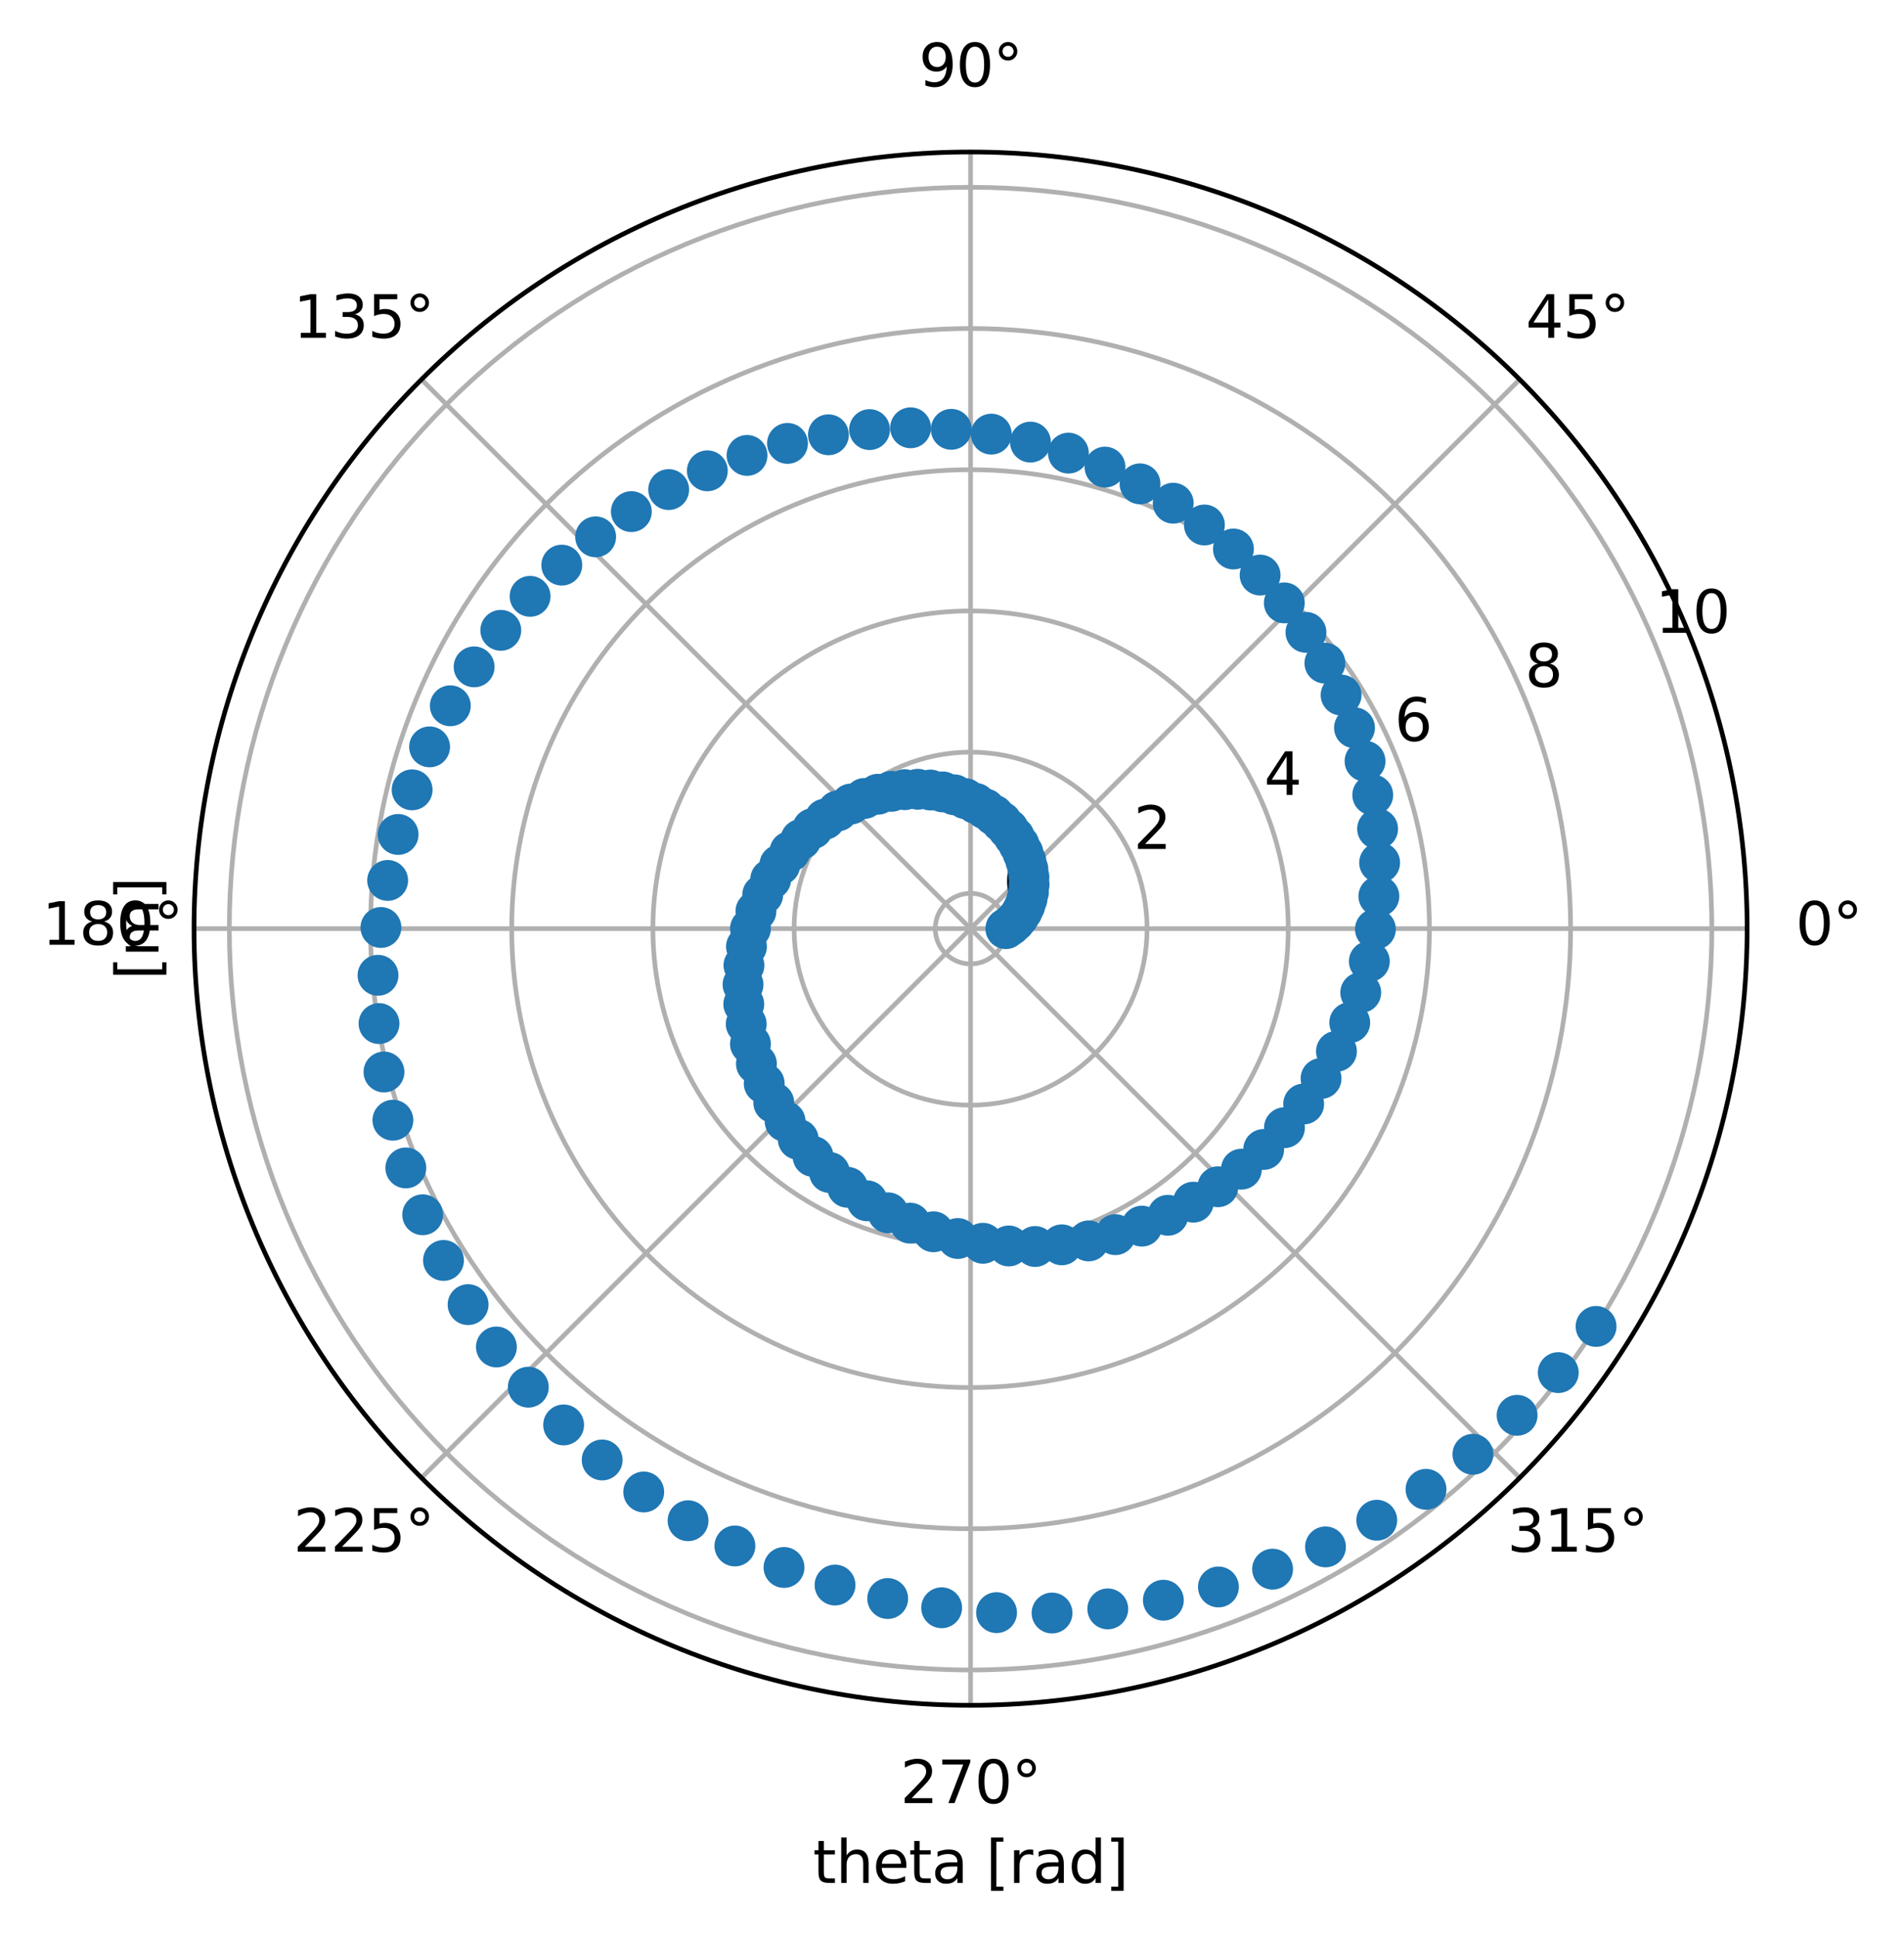<?xml version="1.0" encoding="utf-8" standalone="no"?>
<!DOCTYPE svg PUBLIC "-//W3C//DTD SVG 1.1//EN"
  "http://www.w3.org/Graphics/SVG/1.1/DTD/svg11.dtd">
<svg xmlns:xlink="http://www.w3.org/1999/xlink" width="326.237pt" height="331.868pt" viewBox="0 0 326.237 331.868" xmlns="http://www.w3.org/2000/svg" version="1.1">
 <defs>
  <style type="text/css">*{stroke-linejoin: round; stroke-linecap: butt}</style>
 </defs>
 <g id="figure_1">
  <g id="patch_1">
   <path d="M 0 331.868 
L 326.237 331.868 
L 326.237 0 
L 0 0 
z
" style="fill: #ffffff"/>
  </g>
  <g id="axes_1">
   <g id="patch_2">
    <path d="M 299.356 159.095 
C 299.356 141.622 295.914 124.319 289.227 108.177 
C 282.541 92.034 272.74 77.365 260.385 65.01 
C 248.029 52.655 233.361 42.854 217.218 36.167 
C 201.075 29.481 183.773 26.039 166.3 26.039 
C 148.827 26.039 131.524 29.481 115.381 36.167 
C 99.239 42.854 84.57 52.655 72.215 65.01 
C 59.86 77.365 50.059 92.034 43.372 108.177 
C 36.686 124.319 33.244 141.622 33.244 159.095 
C 33.244 176.568 36.686 193.871 43.372 210.013 
C 50.059 226.156 59.86 240.825 72.215 253.18 
C 84.57 265.535 99.239 275.336 115.381 282.023 
C 131.524 288.709 148.827 292.151 166.3 292.151 
C 183.773 292.151 201.075 288.709 217.218 282.023 
C 233.361 275.336 248.029 265.535 260.385 253.18 
C 272.74 240.825 282.541 226.156 289.227 210.013 
C 295.914 193.871 299.356 176.568 299.356 159.095 
M 166.3 159.095 
C 166.3 159.095 166.3 159.095 166.3 159.095 
C 166.3 159.095 166.3 159.095 166.3 159.095 
C 166.3 159.095 166.3 159.095 166.3 159.095 
C 166.3 159.095 166.3 159.095 166.3 159.095 
C 166.3 159.095 166.3 159.095 166.3 159.095 
C 166.3 159.095 166.3 159.095 166.3 159.095 
C 166.3 159.095 166.3 159.095 166.3 159.095 
C 166.3 159.095 166.3 159.095 166.3 159.095 
C 166.3 159.095 166.3 159.095 166.3 159.095 
C 166.3 159.095 166.3 159.095 166.3 159.095 
C 166.3 159.095 166.3 159.095 166.3 159.095 
C 166.3 159.095 166.3 159.095 166.3 159.095 
C 166.3 159.095 166.3 159.095 166.3 159.095 
C 166.3 159.095 166.3 159.095 166.3 159.095 
C 166.3 159.095 166.3 159.095 166.3 159.095 
C 166.3 159.095 166.3 159.095 166.3 159.095 
z
" style="fill: #ffffff"/>
   </g>
   <g id="matplotlib.axis_1">
    <g id="xtick_1">
     <g id="line2d_1">
      <path d="M 166.3 159.095 
L 299.356 159.095 
" clip-path="url(#pefb648c853)" style="fill: none; stroke: #b0b0b0; stroke-width: 0.8; stroke-linecap: square"/>
     </g>
     <g id="text_1">
      <!-- 0° -->
      <g transform="translate(307.675 161.854) scale(0.1 -0.1)">
       <defs>
        <path id="DejaVuSans-30" d="M 2034 4250 
Q 1547 4250 1301 3770 
Q 1056 3291 1056 2328 
Q 1056 1369 1301 889 
Q 1547 409 2034 409 
Q 2525 409 2770 889 
Q 3016 1369 3016 2328 
Q 3016 3291 2770 3770 
Q 2525 4250 2034 4250 
z
M 2034 4750 
Q 2819 4750 3233 4129 
Q 3647 3509 3647 2328 
Q 3647 1150 3233 529 
Q 2819 -91 2034 -91 
Q 1250 -91 836 529 
Q 422 1150 422 2328 
Q 422 3509 836 4129 
Q 1250 4750 2034 4750 
z
" transform="scale(0.016)"/>
        <path id="DejaVuSans-b0" d="M 1600 4347 
Q 1350 4347 1178 4173 
Q 1006 4000 1006 3750 
Q 1006 3503 1178 3333 
Q 1350 3163 1600 3163 
Q 1850 3163 2022 3333 
Q 2194 3503 2194 3750 
Q 2194 3997 2020 4172 
Q 1847 4347 1600 4347 
z
M 1600 4750 
Q 1800 4750 1984 4673 
Q 2169 4597 2303 4453 
Q 2447 4313 2519 4134 
Q 2591 3956 2591 3750 
Q 2591 3338 2302 3052 
Q 2013 2766 1594 2766 
Q 1172 2766 890 3047 
Q 609 3328 609 3750 
Q 609 4169 896 4459 
Q 1184 4750 1600 4750 
z
" transform="scale(0.016)"/>
       </defs>
       <use xlink:href="#DejaVuSans-30"/>
       <use xlink:href="#DejaVuSans-b0" x="63.623"/>
      </g>
     </g>
    </g>
    <g id="xtick_2">
     <g id="line2d_2">
      <path d="M 166.3 159.095 
L 260.385 65.01 
" clip-path="url(#pefb648c853)" style="fill: none; stroke: #b0b0b0; stroke-width: 0.8; stroke-linecap: square"/>
     </g>
     <g id="text_2">
      <!-- 45° -->
      <g transform="translate(261.422 57.87) scale(0.1 -0.1)">
       <defs>
        <path id="DejaVuSans-34" d="M 2419 4116 
L 825 1625 
L 2419 1625 
L 2419 4116 
z
M 2253 4666 
L 3047 4666 
L 3047 1625 
L 3713 1625 
L 3713 1100 
L 3047 1100 
L 3047 0 
L 2419 0 
L 2419 1100 
L 313 1100 
L 313 1709 
L 2253 4666 
z
" transform="scale(0.016)"/>
        <path id="DejaVuSans-35" d="M 691 4666 
L 3169 4666 
L 3169 4134 
L 1269 4134 
L 1269 2991 
Q 1406 3038 1543 3061 
Q 1681 3084 1819 3084 
Q 2600 3084 3056 2656 
Q 3513 2228 3513 1497 
Q 3513 744 3044 326 
Q 2575 -91 1722 -91 
Q 1428 -91 1123 -41 
Q 819 9 494 109 
L 494 744 
Q 775 591 1075 516 
Q 1375 441 1709 441 
Q 2250 441 2565 725 
Q 2881 1009 2881 1497 
Q 2881 1984 2565 2268 
Q 2250 2553 1709 2553 
Q 1456 2553 1204 2497 
Q 953 2441 691 2322 
L 691 4666 
z
" transform="scale(0.016)"/>
       </defs>
       <use xlink:href="#DejaVuSans-34"/>
       <use xlink:href="#DejaVuSans-35" x="63.623"/>
       <use xlink:href="#DejaVuSans-b0" x="127.246"/>
      </g>
     </g>
    </g>
    <g id="xtick_3">
     <g id="line2d_3">
      <path d="M 166.3 159.095 
L 166.3 26.039 
" clip-path="url(#pefb648c853)" style="fill: none; stroke: #b0b0b0; stroke-width: 0.8; stroke-linecap: square"/>
     </g>
     <g id="text_3">
      <!-- 90° -->
      <g transform="translate(157.437 14.798) scale(0.1 -0.1)">
       <defs>
        <path id="DejaVuSans-39" d="M 703 97 
L 703 672 
Q 941 559 1184 500 
Q 1428 441 1663 441 
Q 2288 441 2617 861 
Q 2947 1281 2994 2138 
Q 2813 1869 2534 1725 
Q 2256 1581 1919 1581 
Q 1219 1581 811 2004 
Q 403 2428 403 3163 
Q 403 3881 828 4315 
Q 1253 4750 1959 4750 
Q 2769 4750 3195 4129 
Q 3622 3509 3622 2328 
Q 3622 1225 3098 567 
Q 2575 -91 1691 -91 
Q 1453 -91 1209 -44 
Q 966 3 703 97 
z
M 1959 2075 
Q 2384 2075 2632 2365 
Q 2881 2656 2881 3163 
Q 2881 3666 2632 3958 
Q 2384 4250 1959 4250 
Q 1534 4250 1286 3958 
Q 1038 3666 1038 3163 
Q 1038 2656 1286 2365 
Q 1534 2075 1959 2075 
z
" transform="scale(0.016)"/>
       </defs>
       <use xlink:href="#DejaVuSans-39"/>
       <use xlink:href="#DejaVuSans-30" x="63.623"/>
       <use xlink:href="#DejaVuSans-b0" x="127.246"/>
      </g>
     </g>
    </g>
    <g id="xtick_4">
     <g id="line2d_4">
      <path d="M 166.3 159.095 
L 72.215 65.01 
" clip-path="url(#pefb648c853)" style="fill: none; stroke: #b0b0b0; stroke-width: 0.8; stroke-linecap: square"/>
     </g>
     <g id="text_4">
      <!-- 135° -->
      <g transform="translate(50.272 57.87) scale(0.1 -0.1)">
       <defs>
        <path id="DejaVuSans-31" d="M 794 531 
L 1825 531 
L 1825 4091 
L 703 3866 
L 703 4441 
L 1819 4666 
L 2450 4666 
L 2450 531 
L 3481 531 
L 3481 0 
L 794 0 
L 794 531 
z
" transform="scale(0.016)"/>
        <path id="DejaVuSans-33" d="M 2597 2516 
Q 3050 2419 3304 2112 
Q 3559 1806 3559 1356 
Q 3559 666 3084 287 
Q 2609 -91 1734 -91 
Q 1441 -91 1130 -33 
Q 819 25 488 141 
L 488 750 
Q 750 597 1062 519 
Q 1375 441 1716 441 
Q 2309 441 2620 675 
Q 2931 909 2931 1356 
Q 2931 1769 2642 2001 
Q 2353 2234 1838 2234 
L 1294 2234 
L 1294 2753 
L 1863 2753 
Q 2328 2753 2575 2939 
Q 2822 3125 2822 3475 
Q 2822 3834 2567 4026 
Q 2313 4219 1838 4219 
Q 1578 4219 1281 4162 
Q 984 4106 628 3988 
L 628 4550 
Q 988 4650 1302 4700 
Q 1616 4750 1894 4750 
Q 2613 4750 3031 4423 
Q 3450 4097 3450 3541 
Q 3450 3153 3228 2886 
Q 3006 2619 2597 2516 
z
" transform="scale(0.016)"/>
       </defs>
       <use xlink:href="#DejaVuSans-31"/>
       <use xlink:href="#DejaVuSans-33" x="63.623"/>
       <use xlink:href="#DejaVuSans-35" x="127.246"/>
       <use xlink:href="#DejaVuSans-b0" x="190.869"/>
      </g>
     </g>
    </g>
    <g id="xtick_5">
     <g id="line2d_5">
      <path d="M 166.3 159.095 
L 33.244 159.095 
" clip-path="url(#pefb648c853)" style="fill: none; stroke: #b0b0b0; stroke-width: 0.8; stroke-linecap: square"/>
     </g>
     <g id="text_5">
      <!-- 180° -->
      <g transform="translate(7.2 161.854) scale(0.1 -0.1)">
       <defs>
        <path id="DejaVuSans-38" d="M 2034 2216 
Q 1584 2216 1326 1975 
Q 1069 1734 1069 1313 
Q 1069 891 1326 650 
Q 1584 409 2034 409 
Q 2484 409 2743 651 
Q 3003 894 3003 1313 
Q 3003 1734 2745 1975 
Q 2488 2216 2034 2216 
z
M 1403 2484 
Q 997 2584 770 2862 
Q 544 3141 544 3541 
Q 544 4100 942 4425 
Q 1341 4750 2034 4750 
Q 2731 4750 3128 4425 
Q 3525 4100 3525 3541 
Q 3525 3141 3298 2862 
Q 3072 2584 2669 2484 
Q 3125 2378 3379 2068 
Q 3634 1759 3634 1313 
Q 3634 634 3220 271 
Q 2806 -91 2034 -91 
Q 1263 -91 848 271 
Q 434 634 434 1313 
Q 434 1759 690 2068 
Q 947 2378 1403 2484 
z
M 1172 3481 
Q 1172 3119 1398 2916 
Q 1625 2713 2034 2713 
Q 2441 2713 2670 2916 
Q 2900 3119 2900 3481 
Q 2900 3844 2670 4047 
Q 2441 4250 2034 4250 
Q 1625 4250 1398 4047 
Q 1172 3844 1172 3481 
z
" transform="scale(0.016)"/>
       </defs>
       <use xlink:href="#DejaVuSans-31"/>
       <use xlink:href="#DejaVuSans-38" x="63.623"/>
       <use xlink:href="#DejaVuSans-30" x="127.246"/>
       <use xlink:href="#DejaVuSans-b0" x="190.869"/>
      </g>
     </g>
    </g>
    <g id="xtick_6">
     <g id="line2d_6">
      <path d="M 166.3 159.095 
L 72.215 253.18 
" clip-path="url(#pefb648c853)" style="fill: none; stroke: #b0b0b0; stroke-width: 0.8; stroke-linecap: square"/>
     </g>
     <g id="text_6">
      <!-- 225° -->
      <g transform="translate(50.272 265.839) scale(0.1 -0.1)">
       <defs>
        <path id="DejaVuSans-32" d="M 1228 531 
L 3431 531 
L 3431 0 
L 469 0 
L 469 531 
Q 828 903 1448 1529 
Q 2069 2156 2228 2338 
Q 2531 2678 2651 2914 
Q 2772 3150 2772 3378 
Q 2772 3750 2511 3984 
Q 2250 4219 1831 4219 
Q 1534 4219 1204 4116 
Q 875 4013 500 3803 
L 500 4441 
Q 881 4594 1212 4672 
Q 1544 4750 1819 4750 
Q 2544 4750 2975 4387 
Q 3406 4025 3406 3419 
Q 3406 3131 3298 2873 
Q 3191 2616 2906 2266 
Q 2828 2175 2409 1742 
Q 1991 1309 1228 531 
z
" transform="scale(0.016)"/>
       </defs>
       <use xlink:href="#DejaVuSans-32"/>
       <use xlink:href="#DejaVuSans-32" x="63.623"/>
       <use xlink:href="#DejaVuSans-35" x="127.246"/>
       <use xlink:href="#DejaVuSans-b0" x="190.869"/>
      </g>
     </g>
    </g>
    <g id="xtick_7">
     <g id="line2d_7">
      <path d="M 166.3 159.095 
L 166.3 292.151 
" clip-path="url(#pefb648c853)" style="fill: none; stroke: #b0b0b0; stroke-width: 0.8; stroke-linecap: square"/>
     </g>
     <g id="text_7">
      <!-- 270° -->
      <g transform="translate(154.256 308.91) scale(0.1 -0.1)">
       <defs>
        <path id="DejaVuSans-37" d="M 525 4666 
L 3525 4666 
L 3525 4397 
L 1831 0 
L 1172 0 
L 2766 4134 
L 525 4134 
L 525 4666 
z
" transform="scale(0.016)"/>
       </defs>
       <use xlink:href="#DejaVuSans-32"/>
       <use xlink:href="#DejaVuSans-37" x="63.623"/>
       <use xlink:href="#DejaVuSans-30" x="127.246"/>
       <use xlink:href="#DejaVuSans-b0" x="190.869"/>
      </g>
     </g>
    </g>
    <g id="xtick_8">
     <g id="line2d_8">
      <path d="M 166.3 159.095 
L 260.385 253.18 
" clip-path="url(#pefb648c853)" style="fill: none; stroke: #b0b0b0; stroke-width: 0.8; stroke-linecap: square"/>
     </g>
     <g id="text_8">
      <!-- 315° -->
      <g transform="translate(258.24 265.839) scale(0.1 -0.1)">
       <use xlink:href="#DejaVuSans-33"/>
       <use xlink:href="#DejaVuSans-31" x="63.623"/>
       <use xlink:href="#DejaVuSans-35" x="127.246"/>
       <use xlink:href="#DejaVuSans-b0" x="190.869"/>
      </g>
     </g>
    </g>
    <g id="text_9">
     <!-- theta [rad] -->
     <g transform="translate(139.286 322.589) scale(0.1 -0.1)">
      <defs>
       <path id="DejaVuSans-74" d="M 1172 4494 
L 1172 3500 
L 2356 3500 
L 2356 3053 
L 1172 3053 
L 1172 1153 
Q 1172 725 1289 603 
Q 1406 481 1766 481 
L 2356 481 
L 2356 0 
L 1766 0 
Q 1100 0 847 248 
Q 594 497 594 1153 
L 594 3053 
L 172 3053 
L 172 3500 
L 594 3500 
L 594 4494 
L 1172 4494 
z
" transform="scale(0.016)"/>
       <path id="DejaVuSans-68" d="M 3513 2113 
L 3513 0 
L 2938 0 
L 2938 2094 
Q 2938 2591 2744 2837 
Q 2550 3084 2163 3084 
Q 1697 3084 1428 2787 
Q 1159 2491 1159 1978 
L 1159 0 
L 581 0 
L 581 4863 
L 1159 4863 
L 1159 2956 
Q 1366 3272 1645 3428 
Q 1925 3584 2291 3584 
Q 2894 3584 3203 3211 
Q 3513 2838 3513 2113 
z
" transform="scale(0.016)"/>
       <path id="DejaVuSans-65" d="M 3597 1894 
L 3597 1613 
L 953 1613 
Q 991 1019 1311 708 
Q 1631 397 2203 397 
Q 2534 397 2845 478 
Q 3156 559 3463 722 
L 3463 178 
Q 3153 47 2828 -22 
Q 2503 -91 2169 -91 
Q 1331 -91 842 396 
Q 353 884 353 1716 
Q 353 2575 817 3079 
Q 1281 3584 2069 3584 
Q 2775 3584 3186 3129 
Q 3597 2675 3597 1894 
z
M 3022 2063 
Q 3016 2534 2758 2815 
Q 2500 3097 2075 3097 
Q 1594 3097 1305 2825 
Q 1016 2553 972 2059 
L 3022 2063 
z
" transform="scale(0.016)"/>
       <path id="DejaVuSans-61" d="M 2194 1759 
Q 1497 1759 1228 1600 
Q 959 1441 959 1056 
Q 959 750 1161 570 
Q 1363 391 1709 391 
Q 2188 391 2477 730 
Q 2766 1069 2766 1631 
L 2766 1759 
L 2194 1759 
z
M 3341 1997 
L 3341 0 
L 2766 0 
L 2766 531 
Q 2569 213 2275 61 
Q 1981 -91 1556 -91 
Q 1019 -91 701 211 
Q 384 513 384 1019 
Q 384 1609 779 1909 
Q 1175 2209 1959 2209 
L 2766 2209 
L 2766 2266 
Q 2766 2663 2505 2880 
Q 2244 3097 1772 3097 
Q 1472 3097 1187 3025 
Q 903 2953 641 2809 
L 641 3341 
Q 956 3463 1253 3523 
Q 1550 3584 1831 3584 
Q 2591 3584 2966 3190 
Q 3341 2797 3341 1997 
z
" transform="scale(0.016)"/>
       <path id="DejaVuSans-20" transform="scale(0.016)"/>
       <path id="DejaVuSans-5b" d="M 550 4863 
L 1875 4863 
L 1875 4416 
L 1125 4416 
L 1125 -397 
L 1875 -397 
L 1875 -844 
L 550 -844 
L 550 4863 
z
" transform="scale(0.016)"/>
       <path id="DejaVuSans-72" d="M 2631 2963 
Q 2534 3019 2420 3045 
Q 2306 3072 2169 3072 
Q 1681 3072 1420 2755 
Q 1159 2438 1159 1844 
L 1159 0 
L 581 0 
L 581 3500 
L 1159 3500 
L 1159 2956 
Q 1341 3275 1631 3429 
Q 1922 3584 2338 3584 
Q 2397 3584 2469 3576 
Q 2541 3569 2628 3553 
L 2631 2963 
z
" transform="scale(0.016)"/>
       <path id="DejaVuSans-64" d="M 2906 2969 
L 2906 4863 
L 3481 4863 
L 3481 0 
L 2906 0 
L 2906 525 
Q 2725 213 2448 61 
Q 2172 -91 1784 -91 
Q 1150 -91 751 415 
Q 353 922 353 1747 
Q 353 2572 751 3078 
Q 1150 3584 1784 3584 
Q 2172 3584 2448 3432 
Q 2725 3281 2906 2969 
z
M 947 1747 
Q 947 1113 1208 752 
Q 1469 391 1925 391 
Q 2381 391 2643 752 
Q 2906 1113 2906 1747 
Q 2906 2381 2643 2742 
Q 2381 3103 1925 3103 
Q 1469 3103 1208 2742 
Q 947 2381 947 1747 
z
" transform="scale(0.016)"/>
       <path id="DejaVuSans-5d" d="M 1947 4863 
L 1947 -844 
L 622 -844 
L 622 -397 
L 1369 -397 
L 1369 4416 
L 622 4416 
L 622 4863 
L 1947 4863 
z
" transform="scale(0.016)"/>
      </defs>
      <use xlink:href="#DejaVuSans-74"/>
      <use xlink:href="#DejaVuSans-68" x="39.209"/>
      <use xlink:href="#DejaVuSans-65" x="102.588"/>
      <use xlink:href="#DejaVuSans-74" x="164.111"/>
      <use xlink:href="#DejaVuSans-61" x="203.32"/>
      <use xlink:href="#DejaVuSans-20" x="264.6"/>
      <use xlink:href="#DejaVuSans-5b" x="296.387"/>
      <use xlink:href="#DejaVuSans-72" x="335.4"/>
      <use xlink:href="#DejaVuSans-61" x="376.514"/>
      <use xlink:href="#DejaVuSans-64" x="437.793"/>
      <use xlink:href="#DejaVuSans-5d" x="501.27"/>
     </g>
    </g>
   </g>
   <g id="matplotlib.axis_2">
    <g id="ytick_1">
     <g id="line2d_9">
      <path d="M 172.348 159.095 
C 172.348 158.301 172.191 157.514 171.887 156.781 
C 171.583 156.047 171.138 155.38 170.576 154.818 
C 170.015 154.257 169.348 153.811 168.614 153.507 
C 167.88 153.204 167.094 153.047 166.3 153.047 
C 165.506 153.047 164.719 153.204 163.985 153.507 
C 163.252 153.811 162.585 154.257 162.023 154.818 
C 161.462 155.38 161.016 156.047 160.712 156.781 
C 160.408 157.514 160.252 158.301 160.252 159.095 
C 160.252 159.889 160.408 160.676 160.712 161.41 
C 161.016 162.143 161.462 162.81 162.023 163.372 
C 162.585 163.933 163.252 164.379 163.985 164.683 
C 164.719 164.987 165.506 165.143 166.3 165.143 
C 167.094 165.143 167.88 164.987 168.614 164.683 
C 169.348 164.379 170.015 163.933 170.576 163.372 
C 171.138 162.81 171.583 162.143 171.887 161.41 
C 172.191 160.676 172.348 159.889 172.348 159.095 
" clip-path="url(#pefb648c853)" style="fill: none; stroke: #b0b0b0; stroke-width: 0.8; stroke-linecap: square"/>
     </g>
     <g id="text_10">
      <!-- 0 -->
      <g transform="translate(171.887 154.701) scale(0.1 -0.1)">
       <use xlink:href="#DejaVuSans-30"/>
      </g>
     </g>
    </g>
    <g id="ytick_2">
     <g id="line2d_10">
      <path d="M 196.54 159.095 
C 196.54 155.124 195.758 151.192 194.238 147.523 
C 192.718 143.854 190.491 140.52 187.683 137.712 
C 184.875 134.904 181.541 132.677 177.872 131.157 
C 174.203 129.637 170.271 128.855 166.3 128.855 
C 162.329 128.855 158.396 129.637 154.727 131.157 
C 151.059 132.677 147.725 134.904 144.917 137.712 
C 142.109 140.52 139.881 143.854 138.362 147.523 
C 136.842 151.192 136.06 155.124 136.06 159.095 
C 136.06 163.066 136.842 166.999 138.362 170.667 
C 139.881 174.336 142.109 177.67 144.917 180.478 
C 147.725 183.286 151.059 185.514 154.727 187.033 
C 158.396 188.553 162.329 189.335 166.3 189.335 
C 170.271 189.335 174.203 188.553 177.872 187.033 
C 181.541 185.514 184.875 183.286 187.683 180.478 
C 190.491 177.67 192.718 174.336 194.238 170.667 
C 195.758 166.999 196.54 163.066 196.54 159.095 
" clip-path="url(#pefb648c853)" style="fill: none; stroke: #b0b0b0; stroke-width: 0.8; stroke-linecap: square"/>
     </g>
     <g id="text_11">
      <!-- 2 -->
      <g transform="translate(194.238 145.443) scale(0.1 -0.1)">
       <use xlink:href="#DejaVuSans-32"/>
      </g>
     </g>
    </g>
    <g id="ytick_3">
     <g id="line2d_11">
      <path d="M 220.732 159.095 
C 220.732 151.947 219.324 144.869 216.588 138.265 
C 213.853 131.661 209.843 125.66 204.789 120.606 
C 199.735 115.551 193.734 111.542 187.13 108.806 
C 180.526 106.071 173.448 104.663 166.3 104.663 
C 159.152 104.663 152.073 106.071 145.47 108.806 
C 138.866 111.542 132.865 115.551 127.811 120.606 
C 122.756 125.66 118.747 131.661 116.011 138.265 
C 113.276 144.869 111.868 151.947 111.868 159.095 
C 111.868 166.243 113.276 173.321 116.011 179.925 
C 118.747 186.529 122.756 192.53 127.811 197.584 
C 132.865 202.639 138.866 206.648 145.47 209.384 
C 152.073 212.119 159.152 213.527 166.3 213.527 
C 173.448 213.527 180.526 212.119 187.13 209.384 
C 193.734 206.648 199.735 202.639 204.789 197.584 
C 209.843 192.53 213.853 186.529 216.588 179.925 
C 219.324 173.321 220.732 166.243 220.732 159.095 
" clip-path="url(#pefb648c853)" style="fill: none; stroke: #b0b0b0; stroke-width: 0.8; stroke-linecap: square"/>
     </g>
     <g id="text_12">
      <!-- 4 -->
      <g transform="translate(216.588 136.185) scale(0.1 -0.1)">
       <use xlink:href="#DejaVuSans-34"/>
      </g>
     </g>
    </g>
    <g id="ytick_4">
     <g id="line2d_12">
      <path d="M 244.924 159.095 
C 244.924 148.77 242.89 138.546 238.939 129.007 
C 234.988 119.468 229.196 110.8 221.895 103.499 
C 214.595 96.199 205.927 90.407 196.388 86.456 
C 186.849 82.505 176.625 80.471 166.3 80.471 
C 155.975 80.471 145.751 82.505 136.212 86.456 
C 126.673 90.407 118.005 96.199 110.704 103.499 
C 103.403 110.8 97.612 119.468 93.661 129.007 
C 89.71 138.546 87.676 148.77 87.676 159.095 
C 87.676 169.42 89.71 179.644 93.661 189.183 
C 97.612 198.722 103.403 207.39 110.704 214.691 
C 118.005 221.991 126.673 227.783 136.212 231.734 
C 145.751 235.685 155.975 237.719 166.3 237.719 
C 176.625 237.719 186.849 235.685 196.388 231.734 
C 205.927 227.783 214.595 221.991 221.895 214.691 
C 229.196 207.39 234.988 198.722 238.939 189.183 
C 242.89 179.644 244.924 169.42 244.924 159.095 
" clip-path="url(#pefb648c853)" style="fill: none; stroke: #b0b0b0; stroke-width: 0.8; stroke-linecap: square"/>
     </g>
     <g id="text_13">
      <!-- 6 -->
      <g transform="translate(238.939 126.927) scale(0.1 -0.1)">
       <defs>
        <path id="DejaVuSans-36" d="M 2113 2584 
Q 1688 2584 1439 2293 
Q 1191 2003 1191 1497 
Q 1191 994 1439 701 
Q 1688 409 2113 409 
Q 2538 409 2786 701 
Q 3034 994 3034 1497 
Q 3034 2003 2786 2293 
Q 2538 2584 2113 2584 
z
M 3366 4563 
L 3366 3988 
Q 3128 4100 2886 4159 
Q 2644 4219 2406 4219 
Q 1781 4219 1451 3797 
Q 1122 3375 1075 2522 
Q 1259 2794 1537 2939 
Q 1816 3084 2150 3084 
Q 2853 3084 3261 2657 
Q 3669 2231 3669 1497 
Q 3669 778 3244 343 
Q 2819 -91 2113 -91 
Q 1303 -91 875 529 
Q 447 1150 447 2328 
Q 447 3434 972 4092 
Q 1497 4750 2381 4750 
Q 2619 4750 2861 4703 
Q 3103 4656 3366 4563 
z
" transform="scale(0.016)"/>
       </defs>
       <use xlink:href="#DejaVuSans-36"/>
      </g>
     </g>
    </g>
    <g id="ytick_5">
     <g id="line2d_13">
      <path d="M 269.116 159.095 
C 269.116 145.593 266.456 132.223 261.289 119.749 
C 256.122 107.275 248.549 95.94 239.002 86.393 
C 229.455 76.846 218.12 69.272 205.646 64.105 
C 193.172 58.939 179.801 56.279 166.3 56.279 
C 152.798 56.279 139.428 58.939 126.954 64.105 
C 114.48 69.272 103.145 76.846 93.598 86.393 
C 84.051 95.94 76.477 107.275 71.31 119.749 
C 66.143 132.223 63.484 145.593 63.484 159.095 
C 63.484 172.597 66.143 185.967 71.31 198.441 
C 76.477 210.915 84.051 222.25 93.598 231.797 
C 103.145 241.344 114.48 248.918 126.954 254.085 
C 139.428 259.252 152.798 261.911 166.3 261.911 
C 179.801 261.911 193.172 259.252 205.646 254.085 
C 218.12 248.918 229.455 241.344 239.002 231.797 
C 248.549 222.25 256.122 210.915 261.289 198.441 
C 266.456 185.967 269.116 172.597 269.116 159.095 
" clip-path="url(#pefb648c853)" style="fill: none; stroke: #b0b0b0; stroke-width: 0.8; stroke-linecap: square"/>
     </g>
     <g id="text_14">
      <!-- 8 -->
      <g transform="translate(261.289 117.669) scale(0.1 -0.1)">
       <use xlink:href="#DejaVuSans-38"/>
      </g>
     </g>
    </g>
    <g id="ytick_6">
     <g id="line2d_14">
      <path d="M 293.308 159.095 
C 293.308 142.417 290.022 125.9 283.64 110.491 
C 277.257 95.082 267.901 81.08 256.108 69.287 
C 244.314 57.493 230.313 48.138 214.904 41.755 
C 199.495 35.372 182.978 32.087 166.3 32.087 
C 149.621 32.087 133.105 35.372 117.696 41.755 
C 102.287 48.138 88.285 57.493 76.492 69.287 
C 64.698 81.08 55.342 95.082 48.96 110.491 
C 42.577 125.9 39.292 142.417 39.292 159.095 
C 39.292 175.774 42.577 192.29 48.96 207.699 
C 55.342 223.108 64.698 237.11 76.492 248.903 
C 88.285 260.697 102.287 270.053 117.696 276.435 
C 133.105 282.818 149.621 286.103 166.3 286.103 
C 182.978 286.103 199.495 282.818 214.904 276.435 
C 230.313 270.053 244.314 260.697 256.108 248.903 
C 267.901 237.11 277.257 223.108 283.64 207.699 
C 290.022 192.29 293.308 175.774 293.308 159.095 
" clip-path="url(#pefb648c853)" style="fill: none; stroke: #b0b0b0; stroke-width: 0.8; stroke-linecap: square"/>
     </g>
     <g id="text_15">
      <!-- 10 -->
      <g transform="translate(283.64 108.412) scale(0.1 -0.1)">
       <use xlink:href="#DejaVuSans-31"/>
       <use xlink:href="#DejaVuSans-30" x="63.623"/>
      </g>
     </g>
    </g>
    <g id="text_16">
     <!-- [m] -->
     <g transform="translate(27.164 167.867) rotate(-90) scale(0.1 -0.1)">
      <defs>
       <path id="DejaVuSans-6d" d="M 3328 2828 
Q 3544 3216 3844 3400 
Q 4144 3584 4550 3584 
Q 5097 3584 5394 3201 
Q 5691 2819 5691 2113 
L 5691 0 
L 5113 0 
L 5113 2094 
Q 5113 2597 4934 2840 
Q 4756 3084 4391 3084 
Q 3944 3084 3684 2787 
Q 3425 2491 3425 1978 
L 3425 0 
L 2847 0 
L 2847 2094 
Q 2847 2600 2669 2842 
Q 2491 3084 2119 3084 
Q 1678 3084 1418 2786 
Q 1159 2488 1159 1978 
L 1159 0 
L 581 0 
L 581 3500 
L 1159 3500 
L 1159 2956 
Q 1356 3278 1631 3431 
Q 1906 3584 2284 3584 
Q 2666 3584 2933 3390 
Q 3200 3197 3328 2828 
z
" transform="scale(0.016)"/>
      </defs>
      <use xlink:href="#DejaVuSans-5b"/>
      <use xlink:href="#DejaVuSans-6d" x="39.014"/>
      <use xlink:href="#DejaVuSans-5d" x="136.426"/>
     </g>
    </g>
   </g>
   <g id="patch_3">
    <path d="M 299.356 159.095 
C 299.356 141.622 295.914 124.319 289.227 108.177 
C 282.541 92.034 272.74 77.365 260.385 65.01 
C 248.029 52.655 233.361 42.854 217.218 36.167 
C 201.075 29.481 183.773 26.039 166.3 26.039 
C 148.827 26.039 131.524 29.481 115.381 36.167 
C 99.239 42.854 84.57 52.655 72.215 65.01 
C 59.86 77.365 50.059 92.034 43.372 108.177 
C 36.686 124.319 33.244 141.622 33.244 159.095 
C 33.244 176.568 36.686 193.871 43.372 210.013 
C 50.059 226.156 59.86 240.825 72.215 253.18 
C 84.57 265.535 99.239 275.336 115.381 282.023 
C 131.524 288.709 148.827 292.151 166.3 292.151 
C 183.773 292.151 201.075 288.709 217.218 282.023 
C 233.361 275.336 248.029 265.535 260.385 253.18 
C 272.74 240.825 282.541 226.156 289.227 210.013 
C 295.914 193.871 299.356 176.568 299.356 159.095 
" style="fill: none; stroke: #000000; stroke-width: 0.8; stroke-linejoin: miter; stroke-linecap: square"/>
   </g>
   <g id="line2d_15">
    <defs>
     <path id="m743f88974d" d="M 0 3 
C 0.796 3 1.559 2.684 2.121 2.121 
C 2.684 1.559 3 0.796 3 0 
C 3 -0.796 2.684 -1.559 2.121 -2.121 
C 1.559 -2.684 0.796 -3 0 -3 
C -0.796 -3 -1.559 -2.684 -2.121 -2.121 
C -2.684 -1.559 -3 -0.796 -3 0 
C -3 0.796 -2.684 1.559 -2.121 2.121 
C -1.559 2.684 -0.796 3 0 3 
z
" style="stroke: #1f77b4"/>
    </defs>
    <g clip-path="url(#pefb648c853)">
     <use xlink:href="#m743f88974d" x="172.348" y="159.095" style="fill: #1f77b4; stroke: #1f77b4"/>
     <use xlink:href="#m743f88974d" x="173.137" y="158.543" style="fill: #1f77b4; stroke: #1f77b4"/>
     <use xlink:href="#m743f88974d" x="173.872" y="157.865" style="fill: #1f77b4; stroke: #1f77b4"/>
     <use xlink:href="#m743f88974d" x="174.537" y="157.065" style="fill: #1f77b4; stroke: #1f77b4"/>
     <use xlink:href="#m743f88974d" x="175.117" y="156.152" style="fill: #1f77b4; stroke: #1f77b4"/>
     <use xlink:href="#m743f88974d" x="175.598" y="155.134" style="fill: #1f77b4; stroke: #1f77b4"/>
     <use xlink:href="#m743f88974d" x="175.968" y="154.022" style="fill: #1f77b4; stroke: #1f77b4"/>
     <use xlink:href="#m743f88974d" x="176.215" y="152.827" style="fill: #1f77b4; stroke: #1f77b4"/>
     <use xlink:href="#m743f88974d" x="176.328" y="151.562" style="fill: #1f77b4; stroke: #1f77b4"/>
     <use xlink:href="#m743f88974d" x="176.297" y="150.241" style="fill: #1f77b4; stroke: #1f77b4"/>
     <use xlink:href="#m743f88974d" x="176.115" y="148.88" style="fill: #1f77b4; stroke: #1f77b4"/>
     <use xlink:href="#m743f88974d" x="175.775" y="147.495" style="fill: #1f77b4; stroke: #1f77b4"/>
     <use xlink:href="#m743f88974d" x="175.272" y="146.102" style="fill: #1f77b4; stroke: #1f77b4"/>
     <use xlink:href="#m743f88974d" x="174.604" y="144.72" style="fill: #1f77b4; stroke: #1f77b4"/>
     <use xlink:href="#m743f88974d" x="173.768" y="143.365" style="fill: #1f77b4; stroke: #1f77b4"/>
     <use xlink:href="#m743f88974d" x="172.767" y="142.056" style="fill: #1f77b4; stroke: #1f77b4"/>
     <use xlink:href="#m743f88974d" x="171.601" y="140.811" style="fill: #1f77b4; stroke: #1f77b4"/>
     <use xlink:href="#m743f88974d" x="170.276" y="139.649" style="fill: #1f77b4; stroke: #1f77b4"/>
     <use xlink:href="#m743f88974d" x="168.796" y="138.586" style="fill: #1f77b4; stroke: #1f77b4"/>
     <use xlink:href="#m743f88974d" x="167.171" y="137.64" style="fill: #1f77b4; stroke: #1f77b4"/>
     <use xlink:href="#m743f88974d" x="165.41" y="136.829" style="fill: #1f77b4; stroke: #1f77b4"/>
     <use xlink:href="#m743f88974d" x="163.524" y="136.166" style="fill: #1f77b4; stroke: #1f77b4"/>
     <use xlink:href="#m743f88974d" x="161.526" y="135.669" style="fill: #1f77b4; stroke: #1f77b4"/>
     <use xlink:href="#m743f88974d" x="159.431" y="135.349" style="fill: #1f77b4; stroke: #1f77b4"/>
     <use xlink:href="#m743f88974d" x="157.256" y="135.219" style="fill: #1f77b4; stroke: #1f77b4"/>
     <use xlink:href="#m743f88974d" x="155.017" y="135.29" style="fill: #1f77b4; stroke: #1f77b4"/>
     <use xlink:href="#m743f88974d" x="152.732" y="135.572" style="fill: #1f77b4; stroke: #1f77b4"/>
     <use xlink:href="#m743f88974d" x="150.423" y="136.072" style="fill: #1f77b4; stroke: #1f77b4"/>
     <use xlink:href="#m743f88974d" x="148.109" y="136.794" style="fill: #1f77b4; stroke: #1f77b4"/>
     <use xlink:href="#m743f88974d" x="145.812" y="137.744" style="fill: #1f77b4; stroke: #1f77b4"/>
     <use xlink:href="#m743f88974d" x="143.553" y="138.923" style="fill: #1f77b4; stroke: #1f77b4"/>
     <use xlink:href="#m743f88974d" x="141.356" y="140.33" style="fill: #1f77b4; stroke: #1f77b4"/>
     <use xlink:href="#m743f88974d" x="139.241" y="141.964" style="fill: #1f77b4; stroke: #1f77b4"/>
     <use xlink:href="#m743f88974d" x="137.232" y="143.819" style="fill: #1f77b4; stroke: #1f77b4"/>
     <use xlink:href="#m743f88974d" x="135.35" y="145.888" style="fill: #1f77b4; stroke: #1f77b4"/>
     <use xlink:href="#m743f88974d" x="133.618" y="148.163" style="fill: #1f77b4; stroke: #1f77b4"/>
     <use xlink:href="#m743f88974d" x="132.057" y="150.633" style="fill: #1f77b4; stroke: #1f77b4"/>
     <use xlink:href="#m743f88974d" x="130.686" y="153.285" style="fill: #1f77b4; stroke: #1f77b4"/>
     <use xlink:href="#m743f88974d" x="129.524" y="156.103" style="fill: #1f77b4; stroke: #1f77b4"/>
     <use xlink:href="#m743f88974d" x="128.591" y="159.07" style="fill: #1f77b4; stroke: #1f77b4"/>
     <use xlink:href="#m743f88974d" x="127.902" y="162.169" style="fill: #1f77b4; stroke: #1f77b4"/>
     <use xlink:href="#m743f88974d" x="127.472" y="165.378" style="fill: #1f77b4; stroke: #1f77b4"/>
     <use xlink:href="#m743f88974d" x="127.315" y="168.675" style="fill: #1f77b4; stroke: #1f77b4"/>
     <use xlink:href="#m743f88974d" x="127.442" y="172.037" style="fill: #1f77b4; stroke: #1f77b4"/>
     <use xlink:href="#m743f88974d" x="127.862" y="175.438" style="fill: #1f77b4; stroke: #1f77b4"/>
     <use xlink:href="#m743f88974d" x="128.583" y="178.854" style="fill: #1f77b4; stroke: #1f77b4"/>
     <use xlink:href="#m743f88974d" x="129.608" y="182.258" style="fill: #1f77b4; stroke: #1f77b4"/>
     <use xlink:href="#m743f88974d" x="130.941" y="185.622" style="fill: #1f77b4; stroke: #1f77b4"/>
     <use xlink:href="#m743f88974d" x="132.582" y="188.918" style="fill: #1f77b4; stroke: #1f77b4"/>
     <use xlink:href="#m743f88974d" x="134.527" y="192.119" style="fill: #1f77b4; stroke: #1f77b4"/>
     <use xlink:href="#m743f88974d" x="136.773" y="195.197" style="fill: #1f77b4; stroke: #1f77b4"/>
     <use xlink:href="#m743f88974d" x="139.312" y="198.123" style="fill: #1f77b4; stroke: #1f77b4"/>
     <use xlink:href="#m743f88974d" x="142.132" y="200.87" style="fill: #1f77b4; stroke: #1f77b4"/>
     <use xlink:href="#m743f88974d" x="145.223" y="203.412" style="fill: #1f77b4; stroke: #1f77b4"/>
     <use xlink:href="#m743f88974d" x="148.568" y="205.723" style="fill: #1f77b4; stroke: #1f77b4"/>
     <use xlink:href="#m743f88974d" x="152.15" y="207.778" style="fill: #1f77b4; stroke: #1f77b4"/>
     <use xlink:href="#m743f88974d" x="155.949" y="209.554" style="fill: #1f77b4; stroke: #1f77b4"/>
     <use xlink:href="#m743f88974d" x="159.944" y="211.029" style="fill: #1f77b4; stroke: #1f77b4"/>
     <use xlink:href="#m743f88974d" x="164.109" y="212.183" style="fill: #1f77b4; stroke: #1f77b4"/>
     <use xlink:href="#m743f88974d" x="168.419" y="212.998" style="fill: #1f77b4; stroke: #1f77b4"/>
     <use xlink:href="#m743f88974d" x="172.845" y="213.459" style="fill: #1f77b4; stroke: #1f77b4"/>
     <use xlink:href="#m743f88974d" x="177.359" y="213.552" style="fill: #1f77b4; stroke: #1f77b4"/>
     <use xlink:href="#m743f88974d" x="181.93" y="213.266" style="fill: #1f77b4; stroke: #1f77b4"/>
     <use xlink:href="#m743f88974d" x="186.524" y="212.592" style="fill: #1f77b4; stroke: #1f77b4"/>
     <use xlink:href="#m743f88974d" x="191.109" y="211.525" style="fill: #1f77b4; stroke: #1f77b4"/>
     <use xlink:href="#m743f88974d" x="195.652" y="210.063" style="fill: #1f77b4; stroke: #1f77b4"/>
     <use xlink:href="#m743f88974d" x="200.118" y="208.205" style="fill: #1f77b4; stroke: #1f77b4"/>
     <use xlink:href="#m743f88974d" x="204.472" y="205.955" style="fill: #1f77b4; stroke: #1f77b4"/>
     <use xlink:href="#m743f88974d" x="208.68" y="203.318" style="fill: #1f77b4; stroke: #1f77b4"/>
     <use xlink:href="#m743f88974d" x="212.707" y="200.304" style="fill: #1f77b4; stroke: #1f77b4"/>
     <use xlink:href="#m743f88974d" x="216.52" y="196.926" style="fill: #1f77b4; stroke: #1f77b4"/>
     <use xlink:href="#m743f88974d" x="220.087" y="193.197" style="fill: #1f77b4; stroke: #1f77b4"/>
     <use xlink:href="#m743f88974d" x="223.374" y="189.138" style="fill: #1f77b4; stroke: #1f77b4"/>
     <use xlink:href="#m743f88974d" x="226.353" y="184.768" style="fill: #1f77b4; stroke: #1f77b4"/>
     <use xlink:href="#m743f88974d" x="228.993" y="180.112" style="fill: #1f77b4; stroke: #1f77b4"/>
     <use xlink:href="#m743f88974d" x="231.269" y="175.195" style="fill: #1f77b4; stroke: #1f77b4"/>
     <use xlink:href="#m743f88974d" x="233.154" y="170.047" style="fill: #1f77b4; stroke: #1f77b4"/>
     <use xlink:href="#m743f88974d" x="234.628" y="164.7" style="fill: #1f77b4; stroke: #1f77b4"/>
     <use xlink:href="#m743f88974d" x="235.669" y="159.186" style="fill: #1f77b4; stroke: #1f77b4"/>
     <use xlink:href="#m743f88974d" x="236.261" y="153.54" style="fill: #1f77b4; stroke: #1f77b4"/>
     <use xlink:href="#m743f88974d" x="236.389" y="147.801" style="fill: #1f77b4; stroke: #1f77b4"/>
     <use xlink:href="#m743f88974d" x="236.041" y="142.006" style="fill: #1f77b4; stroke: #1f77b4"/>
     <use xlink:href="#m743f88974d" x="235.211" y="136.194" style="fill: #1f77b4; stroke: #1f77b4"/>
     <use xlink:href="#m743f88974d" x="233.892" y="130.407" style="fill: #1f77b4; stroke: #1f77b4"/>
     <use xlink:href="#m743f88974d" x="232.085" y="124.686" style="fill: #1f77b4; stroke: #1f77b4"/>
     <use xlink:href="#m743f88974d" x="229.79" y="119.073" style="fill: #1f77b4; stroke: #1f77b4"/>
     <use xlink:href="#m743f88974d" x="227.014" y="113.608" style="fill: #1f77b4; stroke: #1f77b4"/>
     <use xlink:href="#m743f88974d" x="223.766" y="108.333" style="fill: #1f77b4; stroke: #1f77b4"/>
     <use xlink:href="#m743f88974d" x="220.059" y="103.29" style="fill: #1f77b4; stroke: #1f77b4"/>
     <use xlink:href="#m743f88974d" x="215.91" y="98.518" style="fill: #1f77b4; stroke: #1f77b4"/>
     <use xlink:href="#m743f88974d" x="211.338" y="94.056" style="fill: #1f77b4; stroke: #1f77b4"/>
     <use xlink:href="#m743f88974d" x="206.367" y="89.941" style="fill: #1f77b4; stroke: #1f77b4"/>
     <use xlink:href="#m743f88974d" x="201.022" y="86.209" style="fill: #1f77b4; stroke: #1f77b4"/>
     <use xlink:href="#m743f88974d" x="195.335" y="82.893" style="fill: #1f77b4; stroke: #1f77b4"/>
     <use xlink:href="#m743f88974d" x="189.338" y="80.025" style="fill: #1f77b4; stroke: #1f77b4"/>
     <use xlink:href="#m743f88974d" x="183.066" y="77.632" style="fill: #1f77b4; stroke: #1f77b4"/>
     <use xlink:href="#m743f88974d" x="176.557" y="75.742" style="fill: #1f77b4; stroke: #1f77b4"/>
     <use xlink:href="#m743f88974d" x="169.852" y="74.376" style="fill: #1f77b4; stroke: #1f77b4"/>
     <use xlink:href="#m743f88974d" x="162.993" y="73.553" style="fill: #1f77b4; stroke: #1f77b4"/>
     <use xlink:href="#m743f88974d" x="156.026" y="73.291" style="fill: #1f77b4; stroke: #1f77b4"/>
     <use xlink:href="#m743f88974d" x="148.995" y="73.6" style="fill: #1f77b4; stroke: #1f77b4"/>
     <use xlink:href="#m743f88974d" x="141.948" y="74.489" style="fill: #1f77b4; stroke: #1f77b4"/>
     <use xlink:href="#m743f88974d" x="134.934" y="75.963" style="fill: #1f77b4; stroke: #1f77b4"/>
     <use xlink:href="#m743f88974d" x="128.001" y="78.021" style="fill: #1f77b4; stroke: #1f77b4"/>
     <use xlink:href="#m743f88974d" x="121.198" y="80.661" style="fill: #1f77b4; stroke: #1f77b4"/>
     <use xlink:href="#m743f88974d" x="114.574" y="83.875" style="fill: #1f77b4; stroke: #1f77b4"/>
     <use xlink:href="#m743f88974d" x="108.178" y="87.651" style="fill: #1f77b4; stroke: #1f77b4"/>
     <use xlink:href="#m743f88974d" x="102.058" y="91.972" style="fill: #1f77b4; stroke: #1f77b4"/>
     <use xlink:href="#m743f88974d" x="96.259" y="96.818" style="fill: #1f77b4; stroke: #1f77b4"/>
     <use xlink:href="#m743f88974d" x="90.828" y="102.166" style="fill: #1f77b4; stroke: #1f77b4"/>
     <use xlink:href="#m743f88974d" x="85.807" y="107.987" style="fill: #1f77b4; stroke: #1f77b4"/>
     <use xlink:href="#m743f88974d" x="81.238" y="114.249" style="fill: #1f77b4; stroke: #1f77b4"/>
     <use xlink:href="#m743f88974d" x="77.16" y="120.918" style="fill: #1f77b4; stroke: #1f77b4"/>
     <use xlink:href="#m743f88974d" x="73.608" y="127.955" style="fill: #1f77b4; stroke: #1f77b4"/>
     <use xlink:href="#m743f88974d" x="70.615" y="135.317" style="fill: #1f77b4; stroke: #1f77b4"/>
     <use xlink:href="#m743f88974d" x="68.212" y="142.96" style="fill: #1f77b4; stroke: #1f77b4"/>
     <use xlink:href="#m743f88974d" x="66.422" y="150.837" style="fill: #1f77b4; stroke: #1f77b4"/>
     <use xlink:href="#m743f88974d" x="65.27" y="158.897" style="fill: #1f77b4; stroke: #1f77b4"/>
     <use xlink:href="#m743f88974d" x="64.772" y="167.089" style="fill: #1f77b4; stroke: #1f77b4"/>
     <use xlink:href="#m743f88974d" x="64.943" y="175.36" style="fill: #1f77b4; stroke: #1f77b4"/>
     <use xlink:href="#m743f88974d" x="65.791" y="183.654" style="fill: #1f77b4; stroke: #1f77b4"/>
     <use xlink:href="#m743f88974d" x="67.322" y="191.916" style="fill: #1f77b4; stroke: #1f77b4"/>
     <use xlink:href="#m743f88974d" x="69.536" y="200.089" style="fill: #1f77b4; stroke: #1f77b4"/>
     <use xlink:href="#m743f88974d" x="72.428" y="208.116" style="fill: #1f77b4; stroke: #1f77b4"/>
     <use xlink:href="#m743f88974d" x="75.989" y="215.942" style="fill: #1f77b4; stroke: #1f77b4"/>
     <use xlink:href="#m743f88974d" x="80.205" y="223.51" style="fill: #1f77b4; stroke: #1f77b4"/>
     <use xlink:href="#m743f88974d" x="85.057" y="230.764" style="fill: #1f77b4; stroke: #1f77b4"/>
     <use xlink:href="#m743f88974d" x="90.523" y="237.652" style="fill: #1f77b4; stroke: #1f77b4"/>
     <use xlink:href="#m743f88974d" x="96.574" y="244.121" style="fill: #1f77b4; stroke: #1f77b4"/>
     <use xlink:href="#m743f88974d" x="103.177" y="250.122" style="fill: #1f77b4; stroke: #1f77b4"/>
     <use xlink:href="#m743f88974d" x="110.298" y="255.608" style="fill: #1f77b4; stroke: #1f77b4"/>
     <use xlink:href="#m743f88974d" x="117.894" y="260.533" style="fill: #1f77b4; stroke: #1f77b4"/>
     <use xlink:href="#m743f88974d" x="125.922" y="264.857" style="fill: #1f77b4; stroke: #1f77b4"/>
     <use xlink:href="#m743f88974d" x="134.334" y="268.541" style="fill: #1f77b4; stroke: #1f77b4"/>
     <use xlink:href="#m743f88974d" x="143.078" y="271.553" style="fill: #1f77b4; stroke: #1f77b4"/>
     <use xlink:href="#m743f88974d" x="152.101" y="273.863" style="fill: #1f77b4; stroke: #1f77b4"/>
     <use xlink:href="#m743f88974d" x="161.346" y="275.444" style="fill: #1f77b4; stroke: #1f77b4"/>
     <use xlink:href="#m743f88974d" x="170.753" y="276.277" style="fill: #1f77b4; stroke: #1f77b4"/>
     <use xlink:href="#m743f88974d" x="180.262" y="276.345" style="fill: #1f77b4; stroke: #1f77b4"/>
     <use xlink:href="#m743f88974d" x="189.81" y="275.637" style="fill: #1f77b4; stroke: #1f77b4"/>
     <use xlink:href="#m743f88974d" x="199.333" y="274.148" style="fill: #1f77b4; stroke: #1f77b4"/>
     <use xlink:href="#m743f88974d" x="208.768" y="271.878" style="fill: #1f77b4; stroke: #1f77b4"/>
     <use xlink:href="#m743f88974d" x="218.05" y="268.83" style="fill: #1f77b4; stroke: #1f77b4"/>
     <use xlink:href="#m743f88974d" x="227.115" y="265.015" style="fill: #1f77b4; stroke: #1f77b4"/>
     <use xlink:href="#m743f88974d" x="235.899" y="260.448" style="fill: #1f77b4; stroke: #1f77b4"/>
     <use xlink:href="#m743f88974d" x="244.339" y="255.151" style="fill: #1f77b4; stroke: #1f77b4"/>
     <use xlink:href="#m743f88974d" x="252.374" y="249.148" style="fill: #1f77b4; stroke: #1f77b4"/>
     <use xlink:href="#m743f88974d" x="259.946" y="242.471" style="fill: #1f77b4; stroke: #1f77b4"/>
     <use xlink:href="#m743f88974d" x="266.998" y="235.156" style="fill: #1f77b4; stroke: #1f77b4"/>
     <use xlink:href="#m743f88974d" x="273.476" y="227.244" style="fill: #1f77b4; stroke: #1f77b4"/>
    </g>
   </g>
  </g>
 </g>
 <defs>
  <clipPath id="pefb648c853">
   <path d="M 299.356 159.095 
C 299.356 141.622 295.914 124.319 289.227 108.177 
C 282.541 92.034 272.74 77.365 260.385 65.01 
C 248.029 52.655 233.361 42.854 217.218 36.167 
C 201.075 29.481 183.773 26.039 166.3 26.039 
C 148.827 26.039 131.524 29.481 115.381 36.167 
C 99.239 42.854 84.57 52.655 72.215 65.01 
C 59.86 77.365 50.059 92.034 43.372 108.177 
C 36.686 124.319 33.244 141.622 33.244 159.095 
C 33.244 176.568 36.686 193.871 43.372 210.013 
C 50.059 226.156 59.86 240.825 72.215 253.18 
C 84.57 265.535 99.239 275.336 115.381 282.023 
C 131.524 288.709 148.827 292.151 166.3 292.151 
C 183.773 292.151 201.075 288.709 217.218 282.023 
C 233.361 275.336 248.029 265.535 260.385 253.18 
C 272.74 240.825 282.541 226.156 289.227 210.013 
C 295.914 193.871 299.356 176.568 299.356 159.095 
M 166.3 159.095 
C 166.3 159.095 166.3 159.095 166.3 159.095 
C 166.3 159.095 166.3 159.095 166.3 159.095 
C 166.3 159.095 166.3 159.095 166.3 159.095 
C 166.3 159.095 166.3 159.095 166.3 159.095 
C 166.3 159.095 166.3 159.095 166.3 159.095 
C 166.3 159.095 166.3 159.095 166.3 159.095 
C 166.3 159.095 166.3 159.095 166.3 159.095 
C 166.3 159.095 166.3 159.095 166.3 159.095 
C 166.3 159.095 166.3 159.095 166.3 159.095 
C 166.3 159.095 166.3 159.095 166.3 159.095 
C 166.3 159.095 166.3 159.095 166.3 159.095 
C 166.3 159.095 166.3 159.095 166.3 159.095 
C 166.3 159.095 166.3 159.095 166.3 159.095 
C 166.3 159.095 166.3 159.095 166.3 159.095 
C 166.3 159.095 166.3 159.095 166.3 159.095 
C 166.3 159.095 166.3 159.095 166.3 159.095 
z
"/>
  </clipPath>
 </defs>
</svg>
